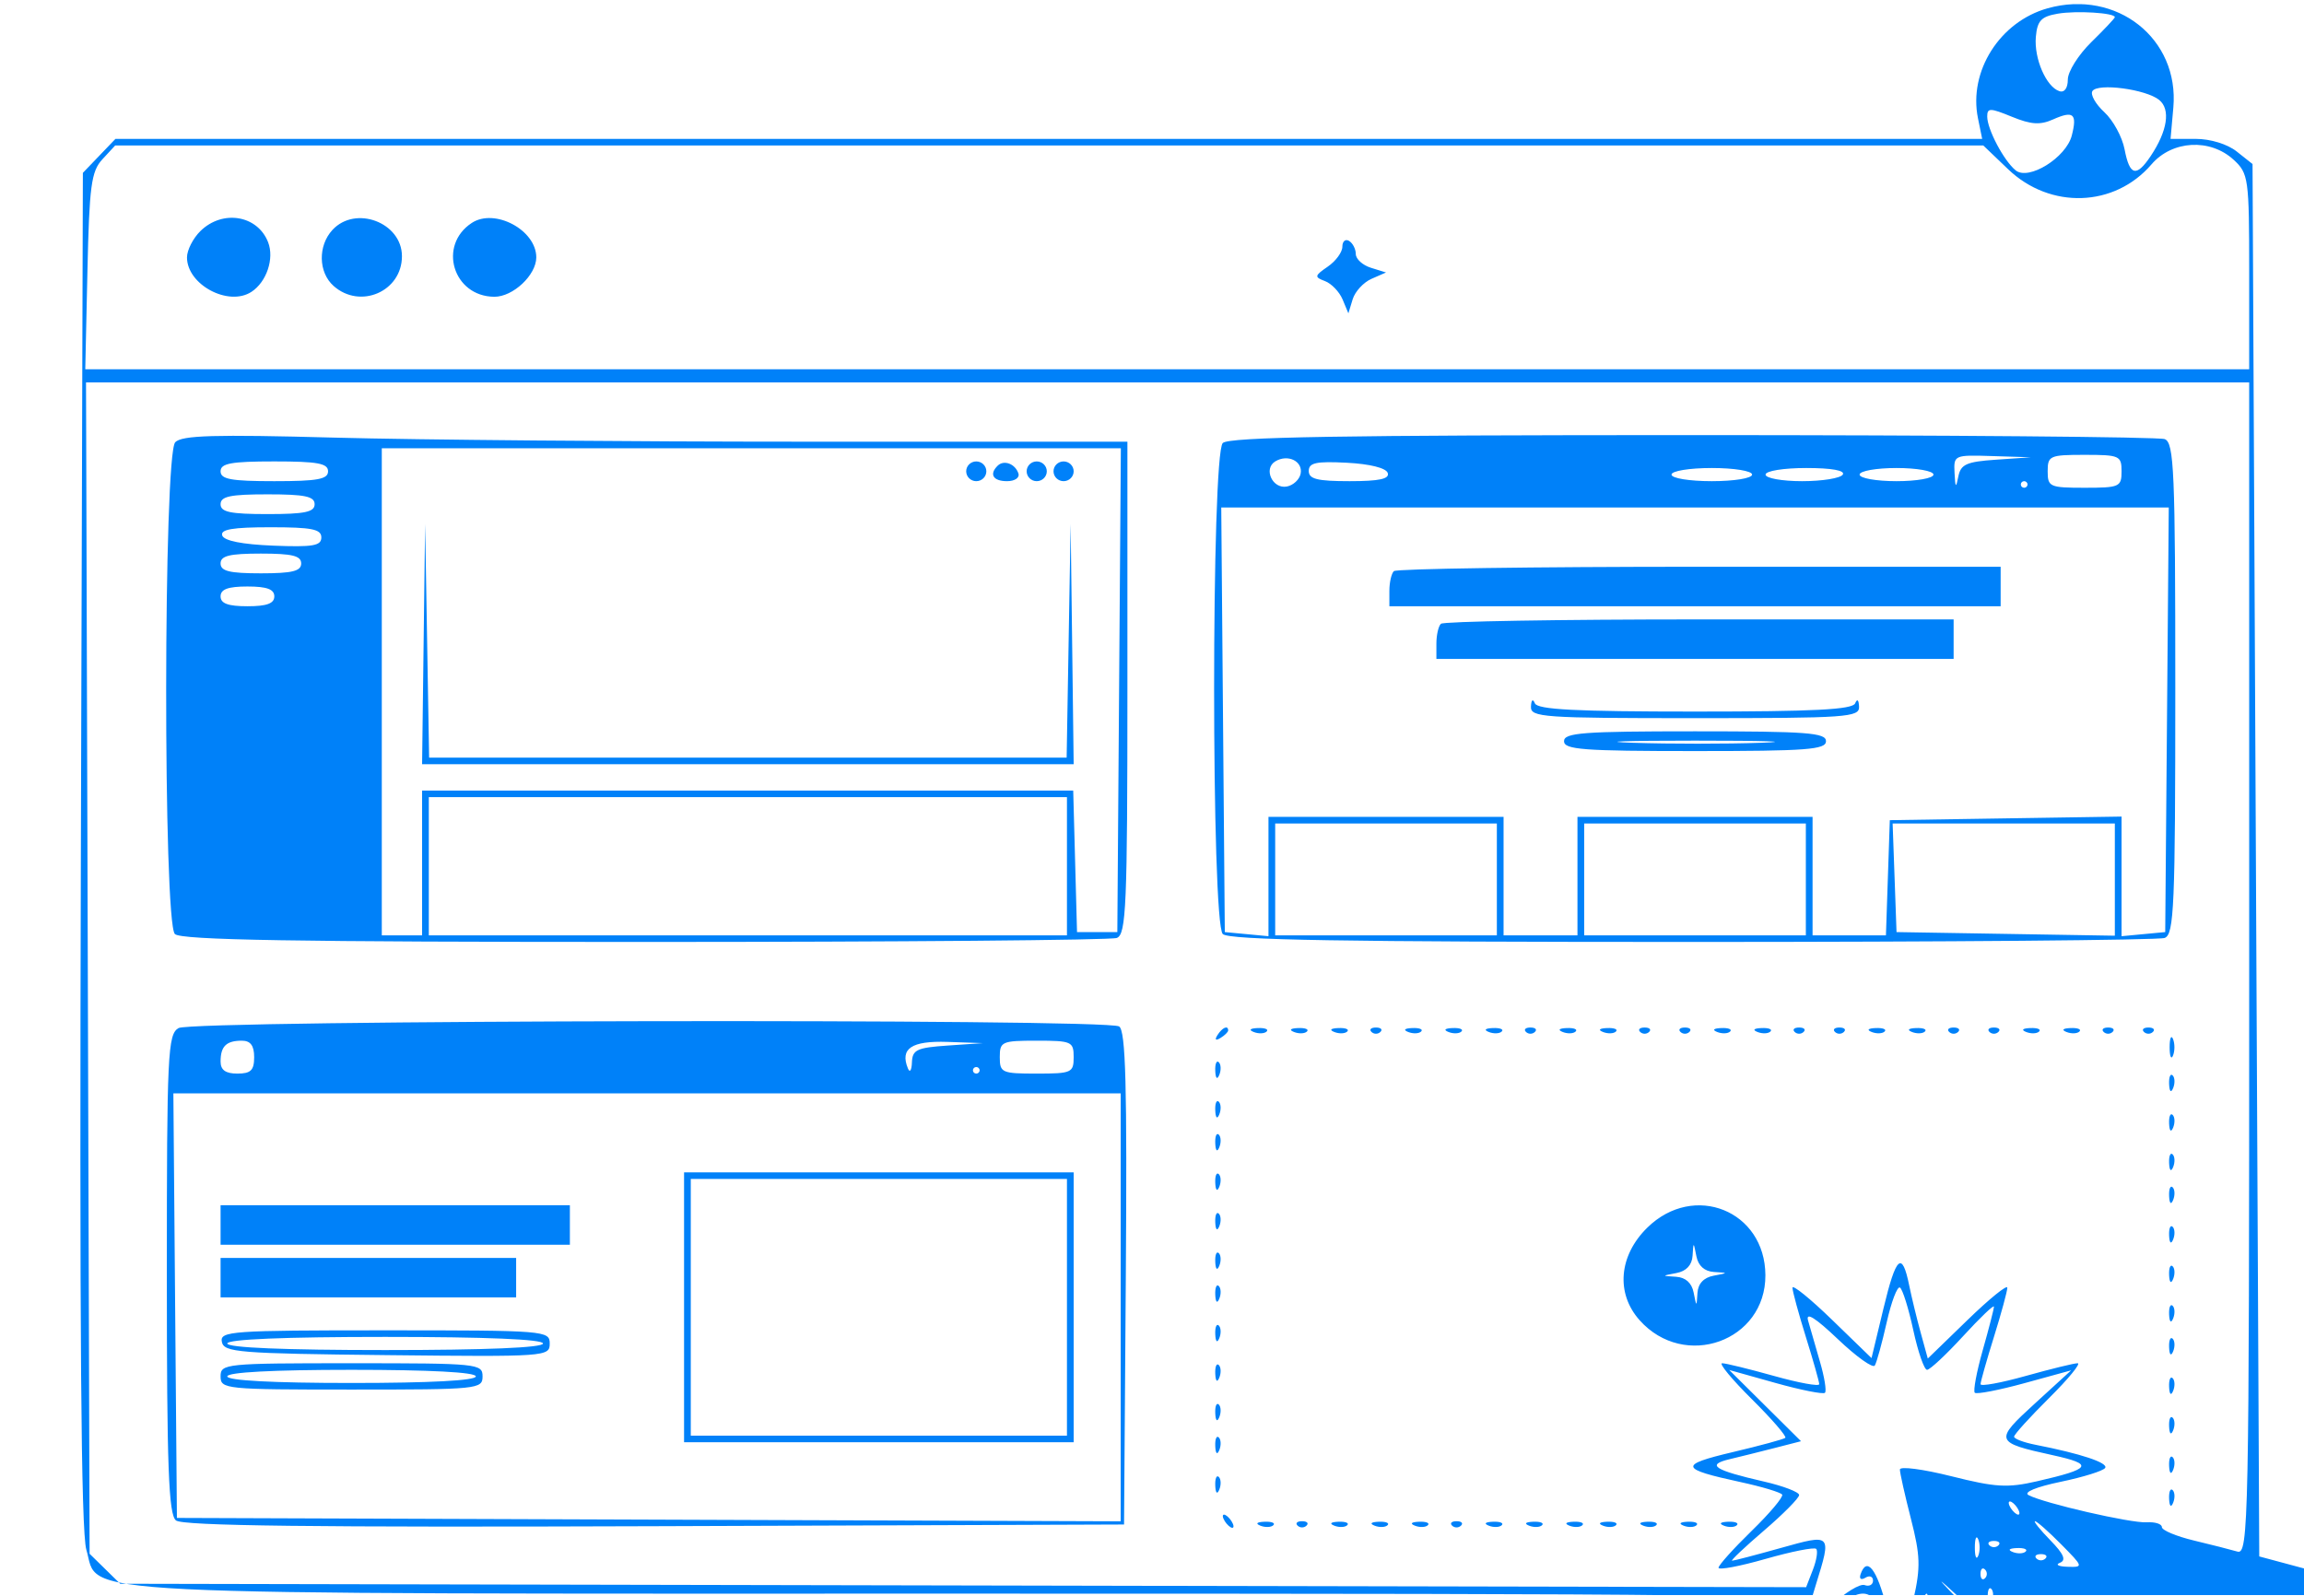 <?xml version="1.0" encoding="UTF-8"?> <svg xmlns="http://www.w3.org/2000/svg" width="488" height="338" viewBox="0 0 488 338" fill="none"><g clip-path="url(#clip0_2311_6577)"><path fill-rule="evenodd" clip-rule="evenodd" d="M47.134 -12.877L43.989 -9.636L47.239 -6.452L50.487 -3.267L54.384 -7.142C56.935 -9.678 57.572 -11.017 56.231 -11.017C55.102 -11.017 53.303 -12.165 52.228 -13.567C50.359 -16.01 50.143 -15.98 47.134 -12.877ZM433.708 1.754C423.575 4.588 416.913 15.099 418.944 25.049L419.836 29.421H222.143H24.452L21.002 33.018L17.553 36.617L17.131 179.779C16.829 281.724 17.162 324.478 18.287 328.279C21.215 338.167 9.421 337.583 206.174 337.583C367.163 337.583 382.716 337.779 381.924 339.804C381.446 341.025 380.655 343.691 380.168 345.73C379.336 349.206 379.67 349.068 385.563 343.509C394.563 335.017 397.298 335.494 399.562 345.949C400.557 350.551 401.838 354.315 402.407 354.315C402.976 354.315 404.257 350.551 405.253 345.949C406.248 341.348 407.52 337.583 408.078 337.583C408.636 337.583 413.83 355.148 419.621 376.617C425.413 398.087 430.575 415.656 431.092 415.661C431.612 415.665 436.842 409.237 442.716 401.376C448.591 393.516 454.374 385.829 455.568 384.295C457.664 381.604 458.217 381.971 471.322 394.715L484.905 407.924L492.742 400.34C497.051 396.17 500.577 392.119 500.577 391.341C500.577 390.561 494.753 384.195 487.637 377.191L474.697 364.456L479.456 361.174C482.074 359.369 490.26 353.516 497.647 348.169L511.081 338.444L494.802 334.074L478.524 329.704L477.813 182.229L477.101 34.751L473.742 32.087C471.773 30.524 468.182 29.421 465.059 29.421H459.735L460.324 22.797C461.626 8.188 448.319 -2.333 433.708 1.754ZM447.935 3.642C447.935 3.863 445.694 6.239 442.955 8.923C440.217 11.607 437.976 15.173 437.976 16.847C437.976 18.66 437.256 19.66 436.197 19.317C433.407 18.416 430.797 12.402 431.203 7.813C431.508 4.379 432.332 3.506 435.842 2.898C439.783 2.217 447.935 2.719 447.935 3.642ZM457.331 21.174C459.778 23.165 459.087 27.735 455.533 33.052C452.484 37.611 451.074 37.249 449.998 31.631C449.497 29.011 447.567 25.469 445.708 23.758C443.852 22.048 442.715 20.041 443.183 19.297C444.293 17.539 454.531 18.897 457.331 21.174ZM434.843 25.302C439.165 23.372 440.002 24.087 438.819 28.701C437.619 33.391 429.68 38.324 426.931 36.089C424.428 34.053 420.903 27.381 420.903 24.681C420.903 22.832 421.506 22.838 426.121 24.729C430.195 26.396 432.11 26.522 434.843 25.302ZM425.335 35.852C434.26 44.394 447.874 43.929 455.698 34.817C460.078 29.713 468.121 29.266 473.098 33.846C476.252 36.751 476.39 37.745 476.39 57.551V78.225H247.225H18.06L18.518 57.451C18.916 39.364 19.326 36.298 21.686 33.746L24.397 30.815H222.234H420.072L425.335 35.852ZM42.451 48.942C40.886 50.476 39.606 52.986 39.606 54.52C39.606 60.308 48.396 65.006 53.264 61.819C56.473 59.721 58.13 54.776 56.788 51.316C54.56 45.572 47.142 44.345 42.451 48.942ZM70.415 48.704C67.305 52.071 67.424 57.705 70.663 60.578C76.303 65.582 85.134 61.736 85.134 54.277C85.134 47.136 75.301 43.412 70.415 48.704ZM99.93 47.22C92.674 51.968 95.977 62.807 104.697 62.865C108.656 62.892 113.589 58.262 113.589 54.52C113.589 48.732 104.799 44.034 99.93 47.22ZM284.319 52.266C284.319 53.42 282.927 55.316 281.227 56.483C278.407 58.42 278.355 58.688 280.635 59.545C282.01 60.062 283.689 61.81 284.366 63.429L285.596 66.372L286.504 63.394C287.004 61.755 288.796 59.809 290.489 59.068L293.567 57.72L290.366 56.723C288.604 56.175 287.164 54.864 287.164 53.811C287.164 52.757 286.524 51.508 285.742 51.034C284.959 50.56 284.319 51.115 284.319 52.266ZM476.39 205.208C476.39 322.838 476.258 329.365 473.9 328.677C472.532 328.275 468.37 327.218 464.652 326.326C460.935 325.432 457.894 324.156 457.894 323.488C457.894 322.822 456.454 322.366 454.693 322.476C451.345 322.685 432.969 318.457 429.66 316.717C428.513 316.115 431.243 314.982 436.459 313.897C441.251 312.9 445.494 311.577 445.885 310.955C446.569 309.87 440.764 307.941 431.141 306.054C428.64 305.564 426.594 304.791 426.594 304.335C426.594 303.88 429.933 300.193 434.015 296.143C438.097 292.093 440.816 288.779 440.057 288.779C439.299 288.779 434.359 289.989 429.079 291.468C423.8 292.949 419.484 293.733 419.491 293.211C419.497 292.691 420.772 288.186 422.326 283.201C423.879 278.216 425.154 273.53 425.16 272.786C425.167 272.045 421.379 275.114 416.744 279.609L408.317 287.782L406.805 282.278C405.972 279.251 404.881 274.757 404.378 272.29C402.872 264.911 401.607 266.039 398.937 277.144L396.4 287.688L388.022 279.562C383.413 275.093 379.647 272.045 379.654 272.786C379.66 273.53 380.935 278.216 382.489 283.201C384.042 288.186 385.317 292.691 385.323 293.211C385.33 293.733 381.015 292.949 375.735 291.468C370.455 289.989 365.515 288.779 364.757 288.779C363.998 288.779 366.841 292.215 371.072 296.413C375.304 300.613 378.482 304.29 378.136 304.586C377.792 304.881 372.785 306.239 367.013 307.603C355.49 310.325 355.708 311.15 368.682 313.959C373.216 314.942 377.172 316.133 377.47 316.607C377.769 317.081 374.86 320.542 371.004 324.297C367.147 328.053 363.993 331.566 363.993 332.103C363.993 332.64 368.479 331.796 373.963 330.229C379.447 328.661 384.266 327.705 384.672 328.104C385.081 328.502 384.769 330.492 383.98 332.525L382.547 336.22L204.002 335.855L25.457 335.491L22.217 332.315L18.976 329.14L18.598 205.076L18.219 81.013H247.305H476.39V205.208ZM37.116 93.677C34.603 96.274 34.535 195.404 37.045 197.864C38.34 199.133 62.376 199.537 136.521 199.537C190.294 199.537 235.302 199.157 236.54 198.691C238.538 197.939 238.791 191.963 238.791 145.704V93.563H170.729C133.294 93.563 88.318 93.175 70.781 92.701C45.349 92.014 38.535 92.212 37.116 93.677ZM258.994 93.842C256.545 96.242 256.545 195.464 258.994 197.864C260.289 199.133 284.325 199.537 358.47 199.537C412.243 199.537 457.251 199.157 458.489 198.691C460.485 197.941 460.74 191.975 460.74 145.853C460.74 99.73 460.485 93.765 458.489 93.015C457.251 92.549 412.243 92.168 358.47 92.168C284.325 92.168 260.289 92.573 258.994 93.842ZM237.029 146.201L236.657 197.446H232.388H228.12L227.716 182.456L227.312 167.466H158.357H89.402V182.804V198.143H85.134H80.866V146.55V94.957H159.134H237.404L237.029 146.201ZM275.481 100.345C275.237 101.582 273.923 102.805 272.56 103.062C269.522 103.636 267.529 99.298 270.111 97.735C272.766 96.126 276 97.699 275.481 100.345ZM422.771 97.377C416.506 97.809 415.299 98.35 414.784 100.953C414.28 103.498 414.143 103.368 413.983 100.186C413.792 96.398 413.887 96.355 421.97 96.61L430.151 96.868L422.771 97.377ZM449.358 99.838C449.358 103.134 448.931 103.324 441.533 103.324C434.134 103.324 433.708 103.134 433.708 99.838C433.708 96.541 434.134 96.352 441.533 96.352C448.931 96.352 449.358 96.541 449.358 99.838ZM69.484 99.838C69.484 101.522 67.27 101.929 58.102 101.929C48.933 101.929 46.72 101.522 46.72 99.838C46.72 98.153 48.933 97.746 58.102 97.746C67.27 97.746 69.484 98.153 69.484 99.838ZM204.645 99.838C204.645 100.988 205.605 101.929 206.779 101.929C207.953 101.929 208.913 100.988 208.913 99.838C208.913 98.687 207.953 97.746 206.779 97.746C205.605 97.746 204.645 98.687 204.645 99.838ZM211.315 98.647C209.458 100.465 210.344 101.929 213.299 101.929C214.956 101.929 216.015 101.199 215.701 100.274C215.008 98.236 212.632 97.354 211.315 98.647ZM217.45 99.838C217.45 100.988 218.41 101.929 219.584 101.929C220.757 101.929 221.718 100.988 221.718 99.838C221.718 98.687 220.757 97.746 219.584 97.746C218.41 97.746 217.45 98.687 217.45 99.838ZM223.141 99.838C223.141 100.988 224.101 101.929 225.275 101.929C226.448 101.929 227.409 100.988 227.409 99.838C227.409 98.687 226.448 97.746 225.275 97.746C224.101 97.746 223.141 98.687 223.141 99.838ZM293.928 100.186C294.355 101.452 292.148 101.929 285.86 101.929C278.992 101.929 277.205 101.483 277.205 99.768C277.205 98.021 278.752 97.688 285.273 98.025C290.136 98.277 293.575 99.136 293.928 100.186ZM371.107 100.535C371.107 101.31 367.312 101.929 362.57 101.929C357.828 101.929 354.034 101.31 354.034 100.535C354.034 99.76 357.828 99.141 362.57 99.141C367.312 99.141 371.107 99.76 371.107 100.535ZM390.314 100.535C389.83 101.302 385.952 101.929 381.693 101.929C377.435 101.929 373.952 101.302 373.952 100.535C373.952 99.758 377.774 99.141 382.572 99.141C387.958 99.141 390.863 99.663 390.314 100.535ZM409.521 100.535C409.521 101.302 405.999 101.929 401.696 101.929C397.392 101.929 393.871 101.302 393.871 100.535C393.871 99.768 397.392 99.141 401.696 99.141C405.999 99.141 409.521 99.768 409.521 100.535ZM429.439 102.627C429.439 103.01 429.119 103.324 428.728 103.324C428.337 103.324 428.017 103.01 428.017 102.627C428.017 102.243 428.337 101.929 428.728 101.929C429.119 101.929 429.439 102.243 429.439 102.627ZM66.638 106.81C66.638 108.469 64.584 108.901 56.679 108.901C48.774 108.901 46.72 108.469 46.72 106.81C46.72 105.15 48.774 104.718 56.679 104.718C64.584 104.718 66.638 105.15 66.638 106.81ZM458.981 152.476L458.606 197.446L453.982 197.882L449.358 198.32V185.649V172.978L424.815 173.359L400.273 173.741L399.862 185.942L399.451 198.143H391.681H383.911V185.593V173.044H359.013H334.115V185.593V198.143H326.29H318.465V185.593V173.044H293.567H268.669V185.681V198.32L264.045 197.882L259.421 197.446L259.045 152.476L258.669 107.507H359.013H459.357L458.981 152.476ZM68.061 113.843C68.061 115.621 66.288 115.925 57.86 115.586C51.28 115.321 47.45 114.557 47.071 113.433C46.634 112.142 49.275 111.69 57.272 111.69C66.049 111.69 68.061 112.092 68.061 113.843ZM89.722 136.441L89.402 161.888H158.405H227.409L227.089 136.441L226.767 110.993L226.345 135.743L225.921 160.494H158.405H90.89L90.466 135.743L90.044 110.993L89.722 136.441ZM63.793 119.359C63.793 120.987 61.896 121.451 55.256 121.451C48.616 121.451 46.72 120.987 46.72 119.359C46.72 117.732 48.616 117.268 55.256 117.268C61.896 117.268 63.793 117.732 63.793 119.359ZM295.227 120.987C294.705 121.497 294.278 123.379 294.278 125.17V128.423H359.013H423.748V124.24V120.057H359.962C324.879 120.057 295.748 120.475 295.227 120.987ZM58.102 126.331C58.102 127.841 56.521 128.423 52.411 128.423C48.3 128.423 46.72 127.841 46.72 126.331C46.72 124.821 48.3 124.24 52.411 124.24C56.521 124.24 58.102 124.821 58.102 126.331ZM305.186 132.142C304.664 132.652 304.237 134.535 304.237 136.325V139.578H359.013H413.789V135.395V131.212H359.962C330.356 131.212 305.707 131.63 305.186 132.142ZM324.268 149.687C324.164 151.948 326.721 152.128 359.013 152.128C391.305 152.128 393.862 151.948 393.758 149.687C393.691 148.23 393.357 147.949 392.929 148.99C392.382 150.315 384.24 150.733 359.013 150.733C333.786 150.733 325.644 150.315 325.098 148.99C324.669 147.949 324.335 148.23 324.268 149.687ZM331.27 157.008C331.27 158.796 335.3 159.1 359.013 159.1C382.726 159.1 386.757 158.796 386.757 157.008C386.757 155.22 382.726 154.916 359.013 154.916C335.3 154.916 331.27 155.22 331.27 157.008ZM372.959 157.348C365.761 157.601 353.597 157.602 345.927 157.351C338.257 157.1 344.145 156.894 359.013 156.892C373.881 156.891 380.157 157.096 372.959 157.348ZM225.986 183.502V198.143H158.405H90.825V183.502V168.86H158.405H225.986V183.502ZM317.042 186.29V198.143H293.567H270.091V186.29V174.438H293.567H317.042V186.29ZM382.489 186.29V198.143H359.013H335.538V186.29V174.438H359.013H382.489V186.29ZM447.935 186.325V198.213L424.815 197.829L401.696 197.446L401.283 185.942L400.869 174.438H424.403H447.935V186.325ZM37.828 217.776C35.528 219.088 35.338 223.08 35.338 269.853C35.338 310.874 35.706 320.808 37.274 322.083C38.681 323.227 66.374 323.561 138.645 323.3L238.079 322.941L238.452 270.745C238.745 229.913 238.435 218.304 237.029 217.43C234.292 215.726 40.83 216.062 37.828 217.776ZM257.863 219.275C257.233 220.272 257.472 220.506 258.489 219.888C259.392 219.342 260.132 218.618 260.132 218.279C260.132 217.116 258.876 217.667 257.863 219.275ZM265.557 218.617C266.583 219.02 267.811 218.97 268.283 218.507C268.755 218.044 267.916 217.715 266.416 217.775C264.759 217.841 264.422 218.172 265.557 218.617ZM274.094 218.617C275.119 219.02 276.347 218.97 276.82 218.507C277.292 218.044 276.452 217.715 274.953 217.775C273.295 217.841 272.958 218.172 274.094 218.617ZM282.63 218.617C283.656 219.02 284.884 218.97 285.356 218.507C285.828 218.044 284.989 217.715 283.489 217.775C281.832 217.841 281.495 218.172 282.63 218.617ZM290.484 218.594C291.006 219.105 291.859 219.105 292.382 218.594C292.902 218.083 292.475 217.664 291.433 217.664C290.39 217.664 289.963 218.083 290.484 218.594ZM298.28 218.617C299.306 219.02 300.534 218.97 301.006 218.507C301.479 218.044 300.639 217.715 299.14 217.775C297.482 217.841 297.145 218.172 298.28 218.617ZM306.817 218.617C307.843 219.02 309.07 218.97 309.543 218.507C310.015 218.044 309.176 217.715 307.676 217.775C306.019 217.841 305.681 218.172 306.817 218.617ZM315.353 218.617C316.379 219.02 317.607 218.97 318.079 218.507C318.552 218.044 317.712 217.715 316.213 217.775C314.555 217.841 314.218 218.172 315.353 218.617ZM323.207 218.594C323.729 219.105 324.583 219.105 325.105 218.594C325.626 218.083 325.199 217.664 324.156 217.664C323.113 217.664 322.686 218.083 323.207 218.594ZM331.004 218.617C332.029 219.02 333.257 218.97 333.729 218.507C334.202 218.044 333.362 217.715 331.863 217.775C330.205 217.841 329.868 218.172 331.004 218.617ZM339.54 218.617C340.566 219.02 341.794 218.97 342.266 218.507C342.738 218.044 341.899 217.715 340.399 217.775C338.742 217.841 338.405 218.172 339.54 218.617ZM347.394 218.594C347.916 219.105 348.769 219.105 349.292 218.594C349.812 218.083 349.385 217.664 348.343 217.664C347.3 217.664 346.873 218.083 347.394 218.594ZM355.93 218.594C356.452 219.105 357.306 219.105 357.828 218.594C358.349 218.083 357.922 217.664 356.879 217.664C355.836 217.664 355.409 218.083 355.93 218.594ZM363.727 218.617C364.753 219.02 365.98 218.97 366.453 218.507C366.925 218.044 366.086 217.715 364.586 217.775C362.929 217.841 362.591 218.172 363.727 218.617ZM372.263 218.617C373.289 219.02 374.517 218.97 374.989 218.507C375.462 218.044 374.622 217.715 373.123 217.775C371.465 217.841 371.128 218.172 372.263 218.617ZM380.117 218.594C380.639 219.105 381.493 219.105 382.015 218.594C382.535 218.083 382.109 217.664 381.066 217.664C380.023 217.664 379.596 218.083 380.117 218.594ZM388.653 218.594C389.175 219.105 390.029 219.105 390.551 218.594C391.072 218.083 390.645 217.664 389.602 217.664C388.559 217.664 388.133 218.083 388.653 218.594ZM396.45 218.617C397.476 219.02 398.704 218.97 399.176 218.507C399.648 218.044 398.809 217.715 397.309 217.775C395.652 217.841 395.315 218.172 396.45 218.617ZM404.986 218.617C406.012 219.02 407.24 218.97 407.712 218.507C408.185 218.044 407.345 217.715 405.846 217.775C404.188 217.841 403.851 218.172 404.986 218.617ZM412.84 218.594C413.362 219.105 414.216 219.105 414.738 218.594C415.259 218.083 414.832 217.664 413.789 217.664C412.746 217.664 412.319 218.083 412.84 218.594ZM421.377 218.594C421.899 219.105 422.752 219.105 423.275 218.594C423.795 218.083 423.368 217.664 422.326 217.664C421.283 217.664 420.856 218.083 421.377 218.594ZM429.173 218.617C430.199 219.02 431.427 218.97 431.899 218.507C432.372 218.044 431.532 217.715 430.033 217.775C428.375 217.841 428.038 218.172 429.173 218.617ZM437.71 218.617C438.736 219.02 439.963 218.97 440.436 218.507C440.908 218.044 440.069 217.715 438.569 217.775C436.912 217.841 436.574 218.172 437.71 218.617ZM445.563 218.594C446.085 219.105 446.939 219.105 447.461 218.594C447.982 218.083 447.555 217.664 446.512 217.664C445.469 217.664 445.043 218.083 445.563 218.594ZM454.1 218.594C454.622 219.105 455.476 219.105 455.998 218.594C456.518 218.083 456.092 217.664 455.049 217.664C454.006 217.664 453.579 218.083 454.1 218.594ZM459.542 221.848C459.542 223.765 459.865 224.55 460.259 223.591C460.654 222.633 460.654 221.064 460.259 220.105C459.865 219.147 459.542 219.93 459.542 221.848ZM53.833 223.939C53.833 226.728 53.122 227.425 50.276 227.425C47.775 227.425 46.72 226.667 46.72 224.869C46.72 221.636 47.926 220.453 51.225 220.453C53.059 220.453 53.833 221.488 53.833 223.939ZM200.732 221.481C194.189 221.93 193.249 222.373 193.15 225.058C193.089 226.743 192.708 227.318 192.305 226.333C190.577 222.117 193.062 220.449 200.688 220.711L208.202 220.969L200.732 221.481ZM227.409 223.939C227.409 227.236 226.982 227.425 219.584 227.425C212.185 227.425 211.759 227.236 211.759 223.939C211.759 220.643 212.185 220.453 219.584 220.453C226.982 220.453 227.409 220.643 227.409 223.939ZM257.399 226.844C257.467 228.468 257.804 228.799 258.258 227.687C258.669 226.681 258.618 225.477 258.146 225.014C257.674 224.551 257.338 225.374 257.399 226.844ZM207.49 226.728C207.49 227.111 207.17 227.425 206.779 227.425C206.388 227.425 206.068 227.111 206.068 226.728C206.068 226.345 206.388 226.031 206.779 226.031C207.17 226.031 207.49 226.345 207.49 226.728ZM459.429 229.633C459.498 231.257 459.835 231.587 460.289 230.476C460.7 229.469 460.649 228.266 460.176 227.803C459.704 227.34 459.368 228.163 459.429 229.633ZM237.368 276.936V322.264L137.42 321.905L37.472 321.547L37.096 276.578L36.721 231.608H137.044H237.368V276.936ZM257.399 235.21C257.467 236.835 257.804 237.165 258.258 236.054C258.669 235.047 258.618 233.844 258.146 233.381C257.674 232.918 257.338 233.74 257.399 235.21ZM459.429 237.999C459.498 239.623 459.835 239.954 460.289 238.843C460.7 237.836 460.649 236.632 460.176 236.169C459.704 235.707 459.368 236.529 459.429 237.999ZM257.399 242.182C257.467 243.807 257.804 244.137 258.258 243.026C258.669 242.019 258.618 240.816 258.146 240.353C257.674 239.89 257.338 240.712 257.399 242.182ZM459.429 246.365C459.498 247.99 459.835 248.32 460.289 247.209C460.7 246.202 460.649 244.999 460.176 244.536C459.704 244.073 459.368 244.896 459.429 246.365ZM144.889 276.926V305.512H186.149H227.409V276.926V248.341H186.149H144.889V276.926ZM257.399 250.549C257.467 252.173 257.804 252.503 258.258 251.392C258.669 250.385 258.618 249.182 258.146 248.719C257.674 248.256 257.338 249.079 257.399 250.549ZM225.986 276.926V304.117H186.149H146.312V276.926V249.736H186.149H225.986V276.926ZM459.429 253.337C459.498 254.962 459.835 255.292 460.289 254.181C460.7 253.174 460.649 251.971 460.176 251.508C459.704 251.045 459.368 251.868 459.429 253.337ZM46.72 259.496V263.68H83.711H120.703V259.496V255.313H83.711H46.72V259.496ZM348.912 260.054C342.868 265.978 342.201 273.973 347.276 279.662C356.768 290.303 373.998 284.128 373.921 270.115C373.845 256.452 358.773 250.39 348.912 260.054ZM257.399 258.915C257.467 260.539 257.804 260.87 258.258 259.758C258.669 258.752 258.618 257.548 258.146 257.085C257.674 256.622 257.338 257.445 257.399 258.915ZM459.429 261.704C459.498 263.328 459.835 263.659 460.289 262.547C460.7 261.541 460.649 260.337 460.176 259.874C459.704 259.411 459.368 260.234 459.429 261.704ZM363.025 269.447C366.104 269.635 366.104 269.641 362.926 270.242C360.858 270.632 359.656 271.923 359.531 273.887C359.339 276.904 359.333 276.904 358.72 273.789C358.322 271.763 357.004 270.585 355.001 270.462C351.922 270.274 351.922 270.268 355.101 269.667C357.168 269.277 358.37 267.985 358.495 266.022C358.687 263.005 358.693 263.005 359.306 266.12C359.705 268.146 361.022 269.324 363.025 269.447ZM257.399 267.281C257.467 268.906 257.804 269.236 258.258 268.125C258.669 267.118 258.618 265.915 258.146 265.452C257.674 264.989 257.338 265.812 257.399 267.281ZM46.72 270.652V274.835H78.02H109.321V270.652V266.468H78.02H46.72V270.652ZM459.429 270.07C459.498 271.695 459.835 272.025 460.289 270.914C460.7 269.907 460.649 268.704 460.176 268.241C459.704 267.778 459.368 268.6 459.429 270.07ZM257.399 274.253C257.467 275.878 257.804 276.208 258.258 275.097C258.669 274.09 258.618 272.887 258.146 272.424C257.674 271.961 257.338 272.784 257.399 274.253ZM405.244 281.766C406.246 286.39 407.557 290.173 408.161 290.173C408.764 290.173 412.197 286.967 415.791 283.051C419.385 279.132 422.326 276.318 422.326 276.797C422.326 277.275 421.26 281.422 419.957 286.014C418.655 290.605 417.897 294.663 418.272 295.031C418.648 295.399 423.395 294.482 428.822 292.993L438.687 290.283L430.982 297.324C422.345 305.214 422.464 305.556 434.786 308.258C443.598 310.191 443.031 311.13 431.437 313.786C425.188 315.218 422.68 315.07 413.297 312.714C407.307 311.21 402.407 310.57 402.407 311.294C402.407 312.016 403.458 316.708 404.742 321.72C406.736 329.501 406.818 331.986 405.292 338.739C402.71 350.17 402.077 350.379 399.623 340.613C397.551 332.376 395.397 329.608 394.077 333.489C393.747 334.461 394.186 334.767 395.108 334.208C395.993 333.673 396.716 333.952 396.716 334.827C396.716 335.704 395.916 336.131 394.938 335.776C393.96 335.421 390.759 337.379 387.824 340.126C381.864 345.705 381.622 345.362 384.638 335.618C387.97 324.855 387.997 324.883 377.158 327.921C371.878 329.4 367.248 330.611 366.867 330.611C366.487 330.611 369.526 327.738 373.621 324.227C377.715 320.717 381.066 317.329 381.066 316.697C381.066 316.067 377.704 314.78 373.596 313.837C363.068 311.424 361.327 310.296 366.303 309.116C368.554 308.582 372.886 307.505 375.93 306.722L381.466 305.298L373.862 297.753L366.259 290.208L376.059 292.955C381.449 294.465 386.164 295.402 386.536 295.038C386.908 294.673 386.43 291.703 385.471 288.439C384.513 285.174 383.381 281.249 382.955 279.715C382.434 277.844 384.515 279.149 389.279 283.684C393.185 287.4 396.702 289.91 397.097 289.261C397.491 288.613 398.625 284.495 399.616 280.113C400.604 275.729 401.866 272.415 402.42 272.75C402.972 273.085 404.242 277.142 405.244 281.766ZM459.429 278.436C459.498 280.061 459.835 280.391 460.289 279.28C460.7 278.273 460.649 277.07 460.176 276.607C459.704 276.144 459.368 276.967 459.429 278.436ZM257.399 282.62C257.467 284.244 257.804 284.575 258.258 283.463C258.669 282.457 258.618 281.253 258.146 280.79C257.674 280.327 257.338 281.15 257.399 282.62ZM46.99 284.247C47.428 286.478 50.417 286.719 81.951 287.061C115.713 287.426 116.434 287.375 116.434 284.621C116.434 281.875 115.589 281.807 81.473 281.807C48.942 281.807 46.545 281.977 46.99 284.247ZM115.012 284.596C115.012 285.485 102.918 285.99 81.577 285.99C60.236 285.99 48.142 285.485 48.142 284.596C48.142 283.706 60.236 283.201 81.577 283.201C102.918 283.201 115.012 283.706 115.012 284.596ZM459.429 285.408C459.498 287.033 459.835 287.363 460.289 286.252C460.7 285.245 460.649 284.042 460.176 283.579C459.704 283.116 459.368 283.939 459.429 285.408ZM-23.527 291.02C-24.052 292.636 -25.907 294.632 -27.65 295.456C-30.129 296.629 -30.287 296.976 -28.376 297.05C-27.031 297.103 -25.031 298.83 -23.931 300.888C-22.043 304.417 -21.878 304.468 -21.009 301.784C-20.501 300.218 -18.66 298.255 -16.917 297.421L-13.747 295.904L-16.786 295.009C-18.458 294.517 -20.444 292.757 -21.2 291.098L-22.575 288.082L-23.527 291.02ZM46.72 291.568C46.72 294.262 47.669 294.356 74.463 294.356C101.258 294.356 102.207 294.262 102.207 291.568C102.207 288.874 101.258 288.779 74.463 288.779C47.669 288.779 46.72 288.874 46.72 291.568ZM257.399 290.986C257.467 292.611 257.804 292.941 258.258 291.83C258.669 290.823 258.618 289.62 258.146 289.157C257.674 288.694 257.338 289.516 257.399 290.986ZM100.784 291.568C100.784 292.447 91.062 292.962 74.463 292.962C57.864 292.962 48.142 292.447 48.142 291.568C48.142 290.688 57.864 290.173 74.463 290.173C91.062 290.173 100.784 290.688 100.784 291.568ZM459.429 293.775C459.498 295.399 459.835 295.73 460.289 294.618C460.7 293.612 460.649 292.408 460.176 291.945C459.704 291.482 459.368 292.305 459.429 293.775ZM257.399 299.352C257.467 300.977 257.804 301.307 258.258 300.196C258.669 299.189 258.618 297.986 258.146 297.523C257.674 297.06 257.338 297.883 257.399 299.352ZM459.429 302.141C459.498 303.766 459.835 304.096 460.289 302.985C460.7 301.978 460.649 300.775 460.176 300.312C459.704 299.849 459.368 300.672 459.429 302.141ZM257.399 306.324C257.467 307.949 257.804 308.279 258.258 307.168C258.669 306.161 258.618 304.958 258.146 304.495C257.674 304.032 257.338 304.855 257.399 306.324ZM459.429 310.508C459.498 312.132 459.835 312.463 460.289 311.351C460.7 310.344 460.649 309.141 460.176 308.678C459.704 308.215 459.368 309.038 459.429 310.508ZM257.399 314.691C257.467 316.315 257.804 316.646 258.258 315.534C258.669 314.528 258.618 313.324 258.146 312.861C257.674 312.398 257.338 313.221 257.399 314.691ZM459.429 317.48C459.498 319.104 459.835 319.435 460.289 318.323C460.7 317.316 460.649 316.113 460.176 315.65C459.704 315.187 459.368 316.01 459.429 317.48ZM427.305 319.455C427.789 320.222 427.864 320.85 427.473 320.85C427.082 320.85 426.366 320.222 425.882 319.455C425.399 318.689 425.323 318.061 425.715 318.061C426.106 318.061 426.821 318.689 427.305 319.455ZM259.421 322.244C259.904 323.011 260.62 323.639 261.011 323.639C261.403 323.639 261.327 323.011 260.843 322.244C260.36 321.477 259.644 320.85 259.253 320.85C258.862 320.85 258.937 321.477 259.421 322.244ZM266.98 323.197C268.006 323.6 269.233 323.549 269.706 323.086C270.178 322.624 269.339 322.294 267.839 322.354C266.182 322.421 265.844 322.752 266.98 323.197ZM274.833 323.174C275.355 323.685 276.209 323.685 276.731 323.174C277.252 322.663 276.825 322.244 275.782 322.244C274.739 322.244 274.313 322.663 274.833 323.174ZM282.63 323.197C283.656 323.6 284.884 323.549 285.356 323.086C285.828 322.624 284.989 322.294 283.489 322.354C281.832 322.421 281.495 322.752 282.63 323.197ZM291.167 323.197C292.192 323.6 293.42 323.549 293.893 323.086C294.365 322.624 293.525 322.294 292.026 322.354C290.368 322.421 290.031 322.752 291.167 323.197ZM299.703 323.197C300.729 323.6 301.957 323.549 302.429 323.086C302.901 322.624 302.062 322.294 300.562 322.354C298.905 322.421 298.568 322.752 299.703 323.197ZM307.557 323.174C308.079 323.685 308.932 323.685 309.455 323.174C309.975 322.663 309.548 322.244 308.506 322.244C307.463 322.244 307.036 322.663 307.557 323.174ZM315.353 323.197C316.379 323.6 317.607 323.549 318.079 323.086C318.552 322.624 317.712 322.294 316.213 322.354C314.555 322.421 314.218 322.752 315.353 323.197ZM323.89 323.197C324.916 323.6 326.143 323.549 326.616 323.086C327.088 322.624 326.249 322.294 324.749 322.354C323.092 322.421 322.754 322.752 323.89 323.197ZM332.426 323.197C333.452 323.6 334.68 323.549 335.152 323.086C335.625 322.624 334.785 322.294 333.286 322.354C331.628 322.421 331.291 322.752 332.426 323.197ZM339.54 323.197C340.566 323.6 341.794 323.549 342.266 323.086C342.738 322.624 341.899 322.294 340.399 322.354C338.742 322.421 338.405 322.752 339.54 323.197ZM348.076 323.197C349.102 323.6 350.33 323.549 350.802 323.086C351.275 322.624 350.435 322.294 348.936 322.354C347.278 322.421 346.941 322.752 348.076 323.197ZM356.613 323.197C357.639 323.6 358.867 323.549 359.339 323.086C359.811 322.624 358.972 322.294 357.472 322.354C355.815 322.421 355.478 322.752 356.613 323.197ZM365.149 323.197C366.175 323.6 367.403 323.549 367.875 323.086C368.348 322.624 367.508 322.294 366.009 322.354C364.351 322.421 364.014 322.752 365.149 323.197ZM436.553 327.125C441.294 331.919 441.318 332.004 437.899 331.895C435.985 331.835 435.271 331.452 436.313 331.044C437.686 330.507 437.121 329.193 434.268 326.274C432.103 324.057 430.644 322.244 431.029 322.244C431.413 322.244 433.898 324.44 436.553 327.125ZM418.999 329.565C418.605 330.524 418.282 329.739 418.282 327.822C418.282 325.905 418.605 325.121 418.999 326.079C419.395 327.038 419.395 328.607 418.999 329.565ZM423.275 327.358C422.752 327.868 421.899 327.868 421.377 327.358C420.856 326.846 421.283 326.427 422.326 326.427C423.368 326.427 423.795 326.846 423.275 327.358ZM429.054 328.664C428.581 329.127 427.354 329.177 426.328 328.774C425.192 328.329 425.53 327.999 427.187 327.932C428.687 327.872 429.526 328.201 429.054 328.664ZM433.234 330.146C432.712 330.657 431.858 330.657 431.336 330.146C430.815 329.635 431.242 329.216 432.285 329.216C433.328 329.216 433.754 329.635 433.234 330.146ZM420.429 334.33C419.907 334.84 419.48 334.422 419.48 333.399C419.48 332.377 419.907 331.959 420.429 332.469C420.95 332.981 420.95 333.818 420.429 334.33ZM422.415 343.102C422.465 341.983 423.119 342.572 423.869 344.408C424.619 346.246 425.02 347.956 424.763 348.208C424.504 348.462 420.809 345.078 416.551 340.689C409.669 333.596 409.561 333.399 415.567 338.923C419.696 342.718 422.361 344.344 422.415 343.102ZM421.875 339.239C421.421 340.351 421.083 340.02 421.015 338.396C420.954 336.926 421.29 336.103 421.762 336.566C422.234 337.029 422.286 338.232 421.875 339.239ZM191.299 369.128C190.78 370.732 189.154 372.604 187.687 373.289C185.196 374.452 185.284 374.787 189.047 378.365C192.771 381.908 193.138 381.997 193.927 379.561C194.395 378.112 196.199 376.513 197.934 376.008L201.088 375.089L197.853 373.798C196.074 373.088 194.084 371.091 193.431 369.361C192.253 366.242 192.234 366.24 191.299 369.128Z" fill="#0081F9"></path></g><defs><clipPath id="clip0_2311_6577"><rect width="488" height="337" fill="white" transform="translate(0 0.891)"></rect></clipPath></defs></svg> 